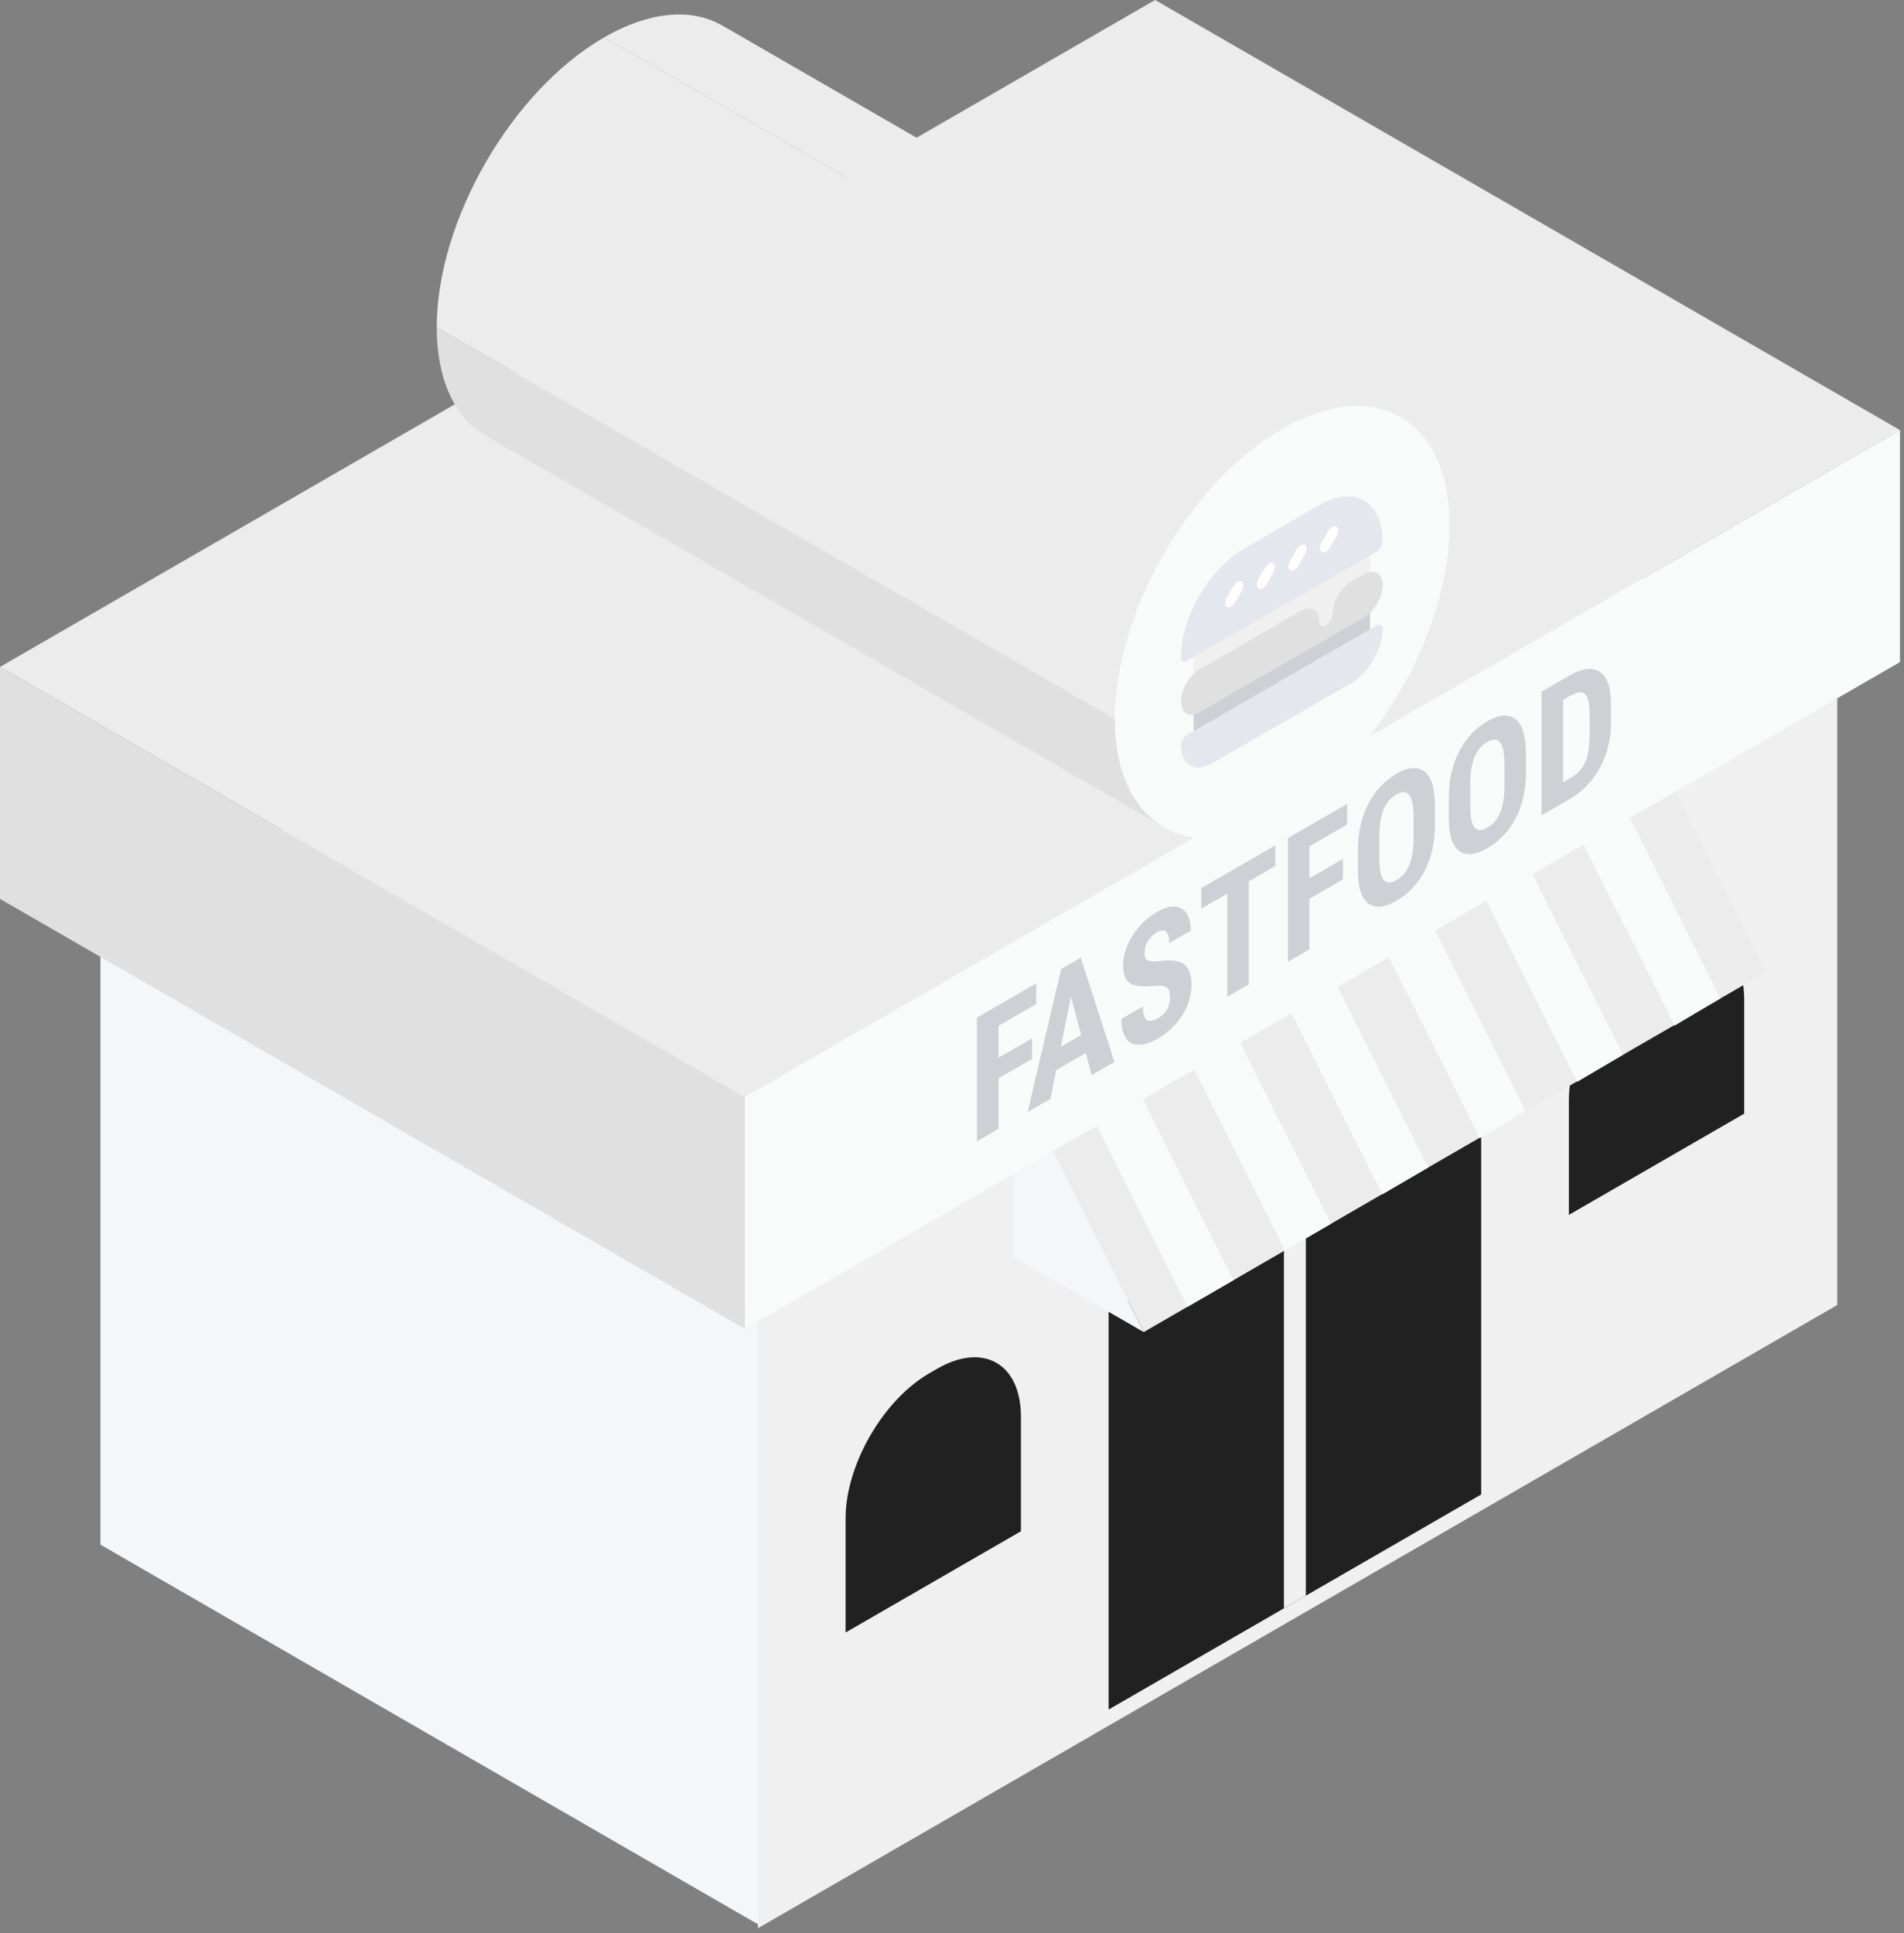 <svg width="197" height="200" viewBox="0 0 197 200" fill="none" xmlns="http://www.w3.org/2000/svg">
<rect x="0" y="0" width="197" height="200" fill="#808080" stroke="none"/>
<rect width="78.949" height="128.951" transform="matrix(0.866 0.5 -0.866 0.5 122.066 32.178)" fill="#F9FAFA"/>
<rect width="78.949" height="63.159" transform="matrix(0.866 0.5 0 1 10.391 96.654)" fill="#F5F6F8"/>
<rect width="128.951" height="63.159" transform="matrix(0.866 -0.5 0 1 78.422 136.338)" fill="#F0F0F0"/>
<path d="M87.492 157.084C87.492 151.561 91.37 144.845 96.152 142.084L96.974 141.61C101.756 138.848 105.634 141.087 105.634 146.61V158.429L87.492 168.903V157.084Z" fill="#212121"/>
<path d="M162.324 113.879C162.324 108.356 166.202 101.64 170.984 98.879L171.806 98.405C176.588 95.643 180.466 97.882 180.466 103.405V115.223L162.324 125.698V113.879Z" fill="#212121"/>
<rect width="44.515" height="41.238" transform="matrix(0.866 -0.5 0 1 114.703 135.639)" fill="#212121"/>
<rect width="2.619" height="41.238" transform="matrix(0.866 -0.5 0 1 132.844 125.164)" fill="#F0F0F0"/>
<path d="M118.341 137.821L182.738 100.564L173.111 81.377L108.715 118.635L118.341 137.821Z" fill="#ECECEC"/>
<path d="M108.713 118.636L173.109 81.379L169.33 79.197L104.934 116.454L108.713 118.636Z" fill="#ECECEC"/>
<path d="M104.934 116.455L104.895 130.061L118.34 137.824L108.714 118.637L104.934 116.455Z" fill="#F5F6F8"/>
<path d="M173.258 106.117L177.996 103.304L168.372 84.121L163.603 86.88L173.258 106.117Z" fill="#F9FAFA"/>
<path d="M163.18 111.935L167.922 109.133L158.297 89.949L153.531 92.709L163.18 111.935Z" fill="#F9FAFA"/>
<path d="M153.101 117.753L157.848 114.961L148.221 95.777L143.457 98.536L153.101 117.753Z" fill="#F9FAFA"/>
<path d="M143.025 123.57L147.777 120.789L138.151 101.602L133.387 104.364L143.025 123.57Z" fill="#F9FAFA"/>
<path d="M132.949 129.39L137.707 126.619L128.081 107.432L123.317 110.193L132.949 129.39Z" fill="#F9FAFA"/>
<path d="M122.871 135.208L127.633 132.447L118.007 113.26L113.244 116.021L122.871 135.208Z" fill="#F9FAFA"/>
<rect width="89" height="138" transform="matrix(0.866 0.5 -0.866 0.5 119.512 0)" fill="#ECECEC"/>
<rect width="89" height="24" transform="matrix(0.866 0.5 0 1 0 69)" fill="#E0E0E0"/>
<rect width="138" height="24" transform="matrix(0.866 -0.5 0 1 77.078 113.5)" fill="#F9FAFA"/>
<path d="M103.316 103.997V116.793L101.086 118.081V105.284L103.316 103.997ZM106.787 107.433V109.56L102.753 111.889V109.762L106.787 107.433ZM107.213 101.747V103.882L102.753 106.458V104.322L107.213 101.747ZM111.064 101.808L108.682 113.695L106.33 115.053L109.793 100.257L111.262 99.409L111.064 101.808ZM112.944 111.234L110.547 102.107L110.326 99.949L111.818 99.088L115.312 109.868L112.944 111.234ZM113.028 106.414V108.549L108.027 111.437V109.301L113.028 106.414ZM121.058 103.184C121.058 102.955 121.041 102.757 121.005 102.59C120.97 102.423 120.893 102.294 120.777 102.204C120.665 102.11 120.5 102.047 120.282 102.015C120.069 101.979 119.79 101.977 119.445 102.006C119.034 102.044 118.635 102.063 118.25 102.063C117.864 102.057 117.516 101.994 117.207 101.874C116.897 101.754 116.651 101.544 116.469 101.246C116.291 100.938 116.202 100.509 116.202 99.958C116.202 99.419 116.286 98.881 116.453 98.345C116.626 97.806 116.869 97.29 117.184 96.798C117.499 96.3 117.867 95.845 118.288 95.432C118.714 95.016 119.188 94.657 119.711 94.355C120.422 93.945 121.036 93.76 121.553 93.801C122.076 93.839 122.479 94.072 122.763 94.5C123.053 94.925 123.197 95.521 123.197 96.289L120.975 97.572C120.975 97.209 120.929 96.915 120.838 96.693C120.751 96.461 120.612 96.322 120.419 96.275C120.226 96.228 119.978 96.293 119.673 96.469C119.389 96.633 119.153 96.836 118.965 97.08C118.783 97.314 118.646 97.572 118.554 97.853C118.468 98.126 118.425 98.402 118.425 98.684C118.425 98.894 118.468 99.06 118.554 99.18C118.646 99.291 118.77 99.369 118.927 99.413C119.084 99.451 119.27 99.47 119.483 99.47C119.701 99.467 119.939 99.45 120.198 99.418C120.701 99.356 121.145 99.352 121.53 99.404C121.916 99.451 122.238 99.57 122.497 99.76C122.756 99.945 122.951 100.21 123.083 100.556C123.215 100.901 123.281 101.344 123.281 101.883C123.281 102.416 123.2 102.949 123.037 103.482C122.88 104.007 122.649 104.515 122.345 105.007C122.04 105.494 121.672 105.946 121.241 106.365C120.815 106.781 120.338 107.142 119.81 107.446C119.298 107.742 118.813 107.94 118.356 108.04C117.9 108.133 117.496 108.111 117.146 107.974C116.801 107.827 116.53 107.547 116.332 107.134C116.134 106.715 116.035 106.143 116.035 105.416L118.265 104.128C118.265 104.515 118.298 104.827 118.364 105.064C118.43 105.296 118.531 105.454 118.668 105.539C118.805 105.618 118.973 105.642 119.171 105.609C119.374 105.568 119.605 105.473 119.863 105.324C120.158 105.154 120.391 104.955 120.564 104.726C120.741 104.495 120.868 104.249 120.944 103.988C121.02 103.727 121.058 103.459 121.058 103.184ZM129.203 89.051V101.848L126.988 103.126V90.33L129.203 89.051ZM131.958 87.46V89.596L124.286 94.025V91.89L131.958 87.46ZM135.482 85.425V98.222L133.252 99.51V86.713L135.482 85.425ZM138.953 88.862V90.989L134.919 93.318V91.191L138.953 88.862ZM139.379 83.175V85.311L134.919 87.886V85.751L139.379 83.175ZM148.468 83.334V85.469C148.468 86.372 148.371 87.218 148.178 88.009C147.991 88.791 147.722 89.512 147.372 90.171C147.026 90.822 146.608 91.403 146.116 91.916C145.628 92.426 145.088 92.852 144.494 93.195C143.901 93.538 143.358 93.737 142.865 93.793C142.378 93.845 141.957 93.749 141.602 93.502C141.252 93.248 140.98 92.839 140.788 92.276C140.595 91.708 140.498 90.973 140.498 90.07V87.935C140.498 87.009 140.592 86.146 140.78 85.346C140.968 84.54 141.239 83.804 141.594 83.136C141.95 82.462 142.371 81.867 142.858 81.352C143.345 80.83 143.885 80.398 144.479 80.055C145.073 79.712 145.613 79.52 146.1 79.48C146.588 79.433 147.009 79.541 147.364 79.805C147.719 80.062 147.991 80.486 148.178 81.075C148.371 81.655 148.468 82.408 148.468 83.334ZM146.253 86.748V84.595C146.253 83.985 146.215 83.489 146.138 83.105C146.062 82.715 145.948 82.427 145.796 82.239C145.644 82.052 145.458 81.957 145.24 81.954C145.022 81.951 144.768 82.033 144.479 82.2C144.19 82.367 143.934 82.579 143.71 82.837C143.492 83.092 143.307 83.401 143.155 83.764C143.008 84.124 142.896 84.543 142.82 85.021C142.749 85.49 142.713 86.029 142.713 86.638V88.791C142.713 89.377 142.751 89.856 142.827 90.228C142.904 90.601 143.018 90.874 143.17 91.05C143.322 91.226 143.507 91.315 143.726 91.318C143.949 91.312 144.205 91.226 144.494 91.059C144.779 90.895 145.03 90.689 145.248 90.439C145.471 90.182 145.656 89.878 145.804 89.53C145.951 89.181 146.062 88.777 146.138 88.317C146.215 87.857 146.253 87.334 146.253 86.748ZM157.875 77.902V80.038C157.875 80.94 157.779 81.787 157.586 82.578C157.398 83.36 157.13 84.081 156.779 84.74C156.434 85.39 156.016 85.972 155.523 86.484C155.036 86.994 154.496 87.42 153.902 87.763C153.309 88.106 152.766 88.305 152.273 88.361C151.786 88.414 151.365 88.317 151.01 88.071C150.66 87.816 150.388 87.407 150.195 86.845C150.003 86.276 149.906 85.541 149.906 84.639V82.503C149.906 81.577 150 80.714 150.188 79.915C150.376 79.109 150.647 78.372 151.002 77.704C151.357 77.03 151.779 76.436 152.266 75.92C152.753 75.398 153.293 74.966 153.887 74.624C154.481 74.281 155.021 74.089 155.508 74.048C155.995 74.001 156.417 74.109 156.772 74.373C157.127 74.631 157.398 75.054 157.586 75.643C157.779 76.223 157.875 76.976 157.875 77.902ZM155.66 81.316V79.163C155.66 78.554 155.622 78.057 155.546 77.673C155.47 77.284 155.356 76.995 155.204 76.808C155.052 76.62 154.866 76.525 154.648 76.522C154.43 76.519 154.176 76.601 153.887 76.768C153.598 76.935 153.341 77.147 153.118 77.405C152.9 77.66 152.715 77.969 152.563 78.332C152.415 78.693 152.304 79.112 152.228 79.589C152.157 80.058 152.121 80.597 152.121 81.207V83.36C152.121 83.946 152.159 84.425 152.235 84.797C152.311 85.169 152.426 85.443 152.578 85.619C152.73 85.794 152.915 85.884 153.133 85.887C153.357 85.881 153.613 85.794 153.902 85.627C154.186 85.463 154.438 85.257 154.656 85.008C154.879 84.75 155.064 84.447 155.211 84.098C155.359 83.749 155.47 83.345 155.546 82.885C155.622 82.425 155.66 81.902 155.66 81.316ZM162.389 82.688L160.433 83.817L160.448 81.681L162.389 80.561C162.927 80.25 163.346 79.897 163.645 79.501C163.944 79.106 164.155 78.633 164.277 78.082C164.404 77.528 164.467 76.862 164.467 76.082V74.087C164.467 73.496 164.434 73.014 164.368 72.642C164.302 72.264 164.19 71.994 164.033 71.833C163.876 71.666 163.665 71.597 163.401 71.626C163.138 71.656 162.81 71.783 162.42 72.009L160.395 73.178V71.042L162.42 69.873C163.059 69.504 163.64 69.289 164.163 69.227C164.685 69.165 165.134 69.258 165.51 69.504C165.885 69.744 166.175 70.143 166.378 70.699C166.581 71.256 166.682 71.965 166.682 72.826V74.804C166.682 75.671 166.581 76.497 166.378 77.282C166.175 78.067 165.885 78.8 165.51 79.48C165.139 80.15 164.69 80.758 164.163 81.303C163.635 81.848 163.044 82.31 162.389 82.688ZM161.727 70.273V83.07L159.497 84.357V71.561L161.727 70.273Z" fill="#CED0D5"/>
<circle cx="20" cy="20" r="20" transform="matrix(0.866 -0.5 0 1 115.336 54.367)" fill="#F9FAFA"/>
<path d="M115.336 74.367C115.336 79.486 117.027 83.628 120.409 85.58L50.261 45.08C46.879 43.128 45.188 38.986 45.188 33.867L115.336 74.367Z" fill="#E0E0E0"/>
<path d="M115.336 74.367C115.336 63.322 123.09 49.89 132.656 44.367L62.508 3.867C52.942 9.39 45.188 22.822 45.188 33.867L115.336 74.367Z" fill="#ECECEC"/>
<path d="M144.903 43.154C141.521 41.201 137.089 41.807 132.656 44.367L62.508 3.867C66.941 1.308 71.373 0.701 74.755 2.654L144.903 43.154Z" fill="#ECECEC"/>
<path d="M141.123 66.89L124.111 76.712C123.774 76.906 123.5 76.748 123.5 76.359V73.336C123.5 72.947 123.774 72.473 124.111 72.278L141.123 62.456C141.46 62.262 141.734 62.42 141.734 62.809V65.832C141.734 66.221 141.46 66.695 141.123 66.89Z" fill="#CED0D5"/>
<path d="M141.73 65.832V62.809C141.73 62.419 141.457 62.261 141.119 62.456L132.613 67.367V71.799L141.119 66.888C141.457 66.694 141.73 66.22 141.73 65.83V65.832Z" fill="#CED0D5"/>
<path d="M137.197 66.137C136.138 66.748 135.278 66.251 135.278 65.029C135.278 64.584 134.965 64.404 134.58 64.626L124.111 70.671C123.774 70.865 123.5 70.707 123.5 70.318V67.295C123.5 66.906 123.774 66.432 124.111 66.237L141.123 56.415C141.46 56.221 141.734 56.379 141.734 56.768V59.791C141.734 60.18 141.46 60.654 141.123 60.849L139.815 61.604C139.429 61.827 139.117 62.368 139.117 62.812C139.117 64.034 138.257 65.525 137.198 66.136L137.197 66.137Z" fill="#F0F0F0"/>
<path d="M135.275 65.026C135.275 66.248 136.136 66.745 137.195 66.134C138.253 65.523 139.114 64.032 139.114 62.81C139.114 62.365 139.427 61.824 139.811 61.602L141.119 60.847C141.457 60.652 141.73 60.178 141.73 59.789V56.766C141.73 56.377 141.457 56.219 141.119 56.413L132.613 61.324V65.756L134.576 64.623C134.961 64.401 135.273 64.582 135.273 65.026L135.275 65.026Z" fill="#F0F0F0"/>
<path d="M142.427 57.068L122.798 68.4C122.461 68.595 122.188 68.437 122.188 68.048C122.188 63.909 125.103 58.86 128.687 56.791L136.539 52.257C140.122 50.188 143.038 51.871 143.038 56.01C143.038 56.399 142.764 56.873 142.427 57.068Z" fill="#E4E7ED"/>
<path d="M143.038 56.011C143.038 51.873 140.123 50.19 136.539 52.259L132.613 54.525V62.735L142.427 57.069C142.765 56.874 143.038 56.401 143.038 56.011Z" fill="#E4E7ED"/>
<path d="M126.949 62.779C126.71 62.641 126.71 62.194 126.949 61.781L127.603 60.648C127.842 60.234 128.228 60.011 128.467 60.149C128.706 60.287 128.706 60.733 128.467 61.147L127.813 62.279C127.574 62.693 127.188 62.916 126.949 62.779Z" fill="white"/>
<path d="M130.222 60.89C129.983 60.752 129.983 60.306 130.222 59.892L130.876 58.759C131.115 58.345 131.502 58.122 131.74 58.26C131.979 58.398 131.979 58.844 131.74 59.258L131.086 60.391C130.847 60.804 130.461 61.028 130.222 60.89Z" fill="white"/>
<path d="M133.492 59.003C133.253 58.865 133.253 58.419 133.492 58.005L134.146 56.872C134.385 56.459 134.771 56.235 135.01 56.373C135.249 56.511 135.249 56.958 135.01 57.371L134.356 58.504C134.117 58.918 133.73 59.141 133.492 59.003Z" fill="white"/>
<path d="M136.761 57.112C136.522 56.974 136.522 56.528 136.761 56.115L137.415 54.982C137.654 54.568 138.041 54.345 138.279 54.483C138.518 54.621 138.518 55.067 138.279 55.48L137.625 56.614C137.386 57.027 137 57.25 136.761 57.112Z" fill="white"/>
<path d="M141.119 63.869L124.107 73.691C123.049 74.301 122.188 73.805 122.188 72.583C122.188 71.36 123.044 69.871 124.107 69.257L134.575 63.213C135.625 62.607 136.494 63.085 136.494 64.321C136.494 64.766 136.807 64.946 137.191 64.724C137.576 64.502 137.889 63.96 137.889 63.516C137.889 62.305 138.736 60.811 139.808 60.192L141.117 59.436C142.175 58.826 143.037 59.322 143.037 60.544C143.037 61.755 142.189 63.251 141.117 63.87L141.119 63.869Z" fill="#E0E0E0"/>
<path d="M143.045 60.544C143.045 59.321 142.184 58.824 141.126 59.435L139.816 60.191C138.745 60.81 137.897 62.304 137.897 63.516C137.897 63.96 137.584 64.502 137.2 64.723C136.816 64.945 136.503 64.764 136.503 64.321C136.503 63.084 135.634 62.606 134.583 63.213L132.621 64.346V68.778L141.127 63.867C142.2 63.247 143.046 61.753 143.046 60.543L143.045 60.544Z" fill="#E0E0E0"/>
<path d="M139.81 70.665L125.415 78.976C123.635 80.004 122.188 79.168 122.188 77.113C122.188 76.724 122.461 76.248 122.798 76.053L142.427 64.721C142.764 64.526 143.038 64.684 143.038 65.074C143.038 67.129 141.589 69.638 139.809 70.666L139.81 70.665Z" fill="#E4E7ED"/>
<path d="M143.038 65.077C143.038 64.688 142.765 64.53 142.427 64.724L132.613 70.391V74.823L139.811 70.667C141.591 69.639 143.04 67.13 143.04 65.075L143.038 65.077Z" fill="#E4E7ED"/>
</svg>
